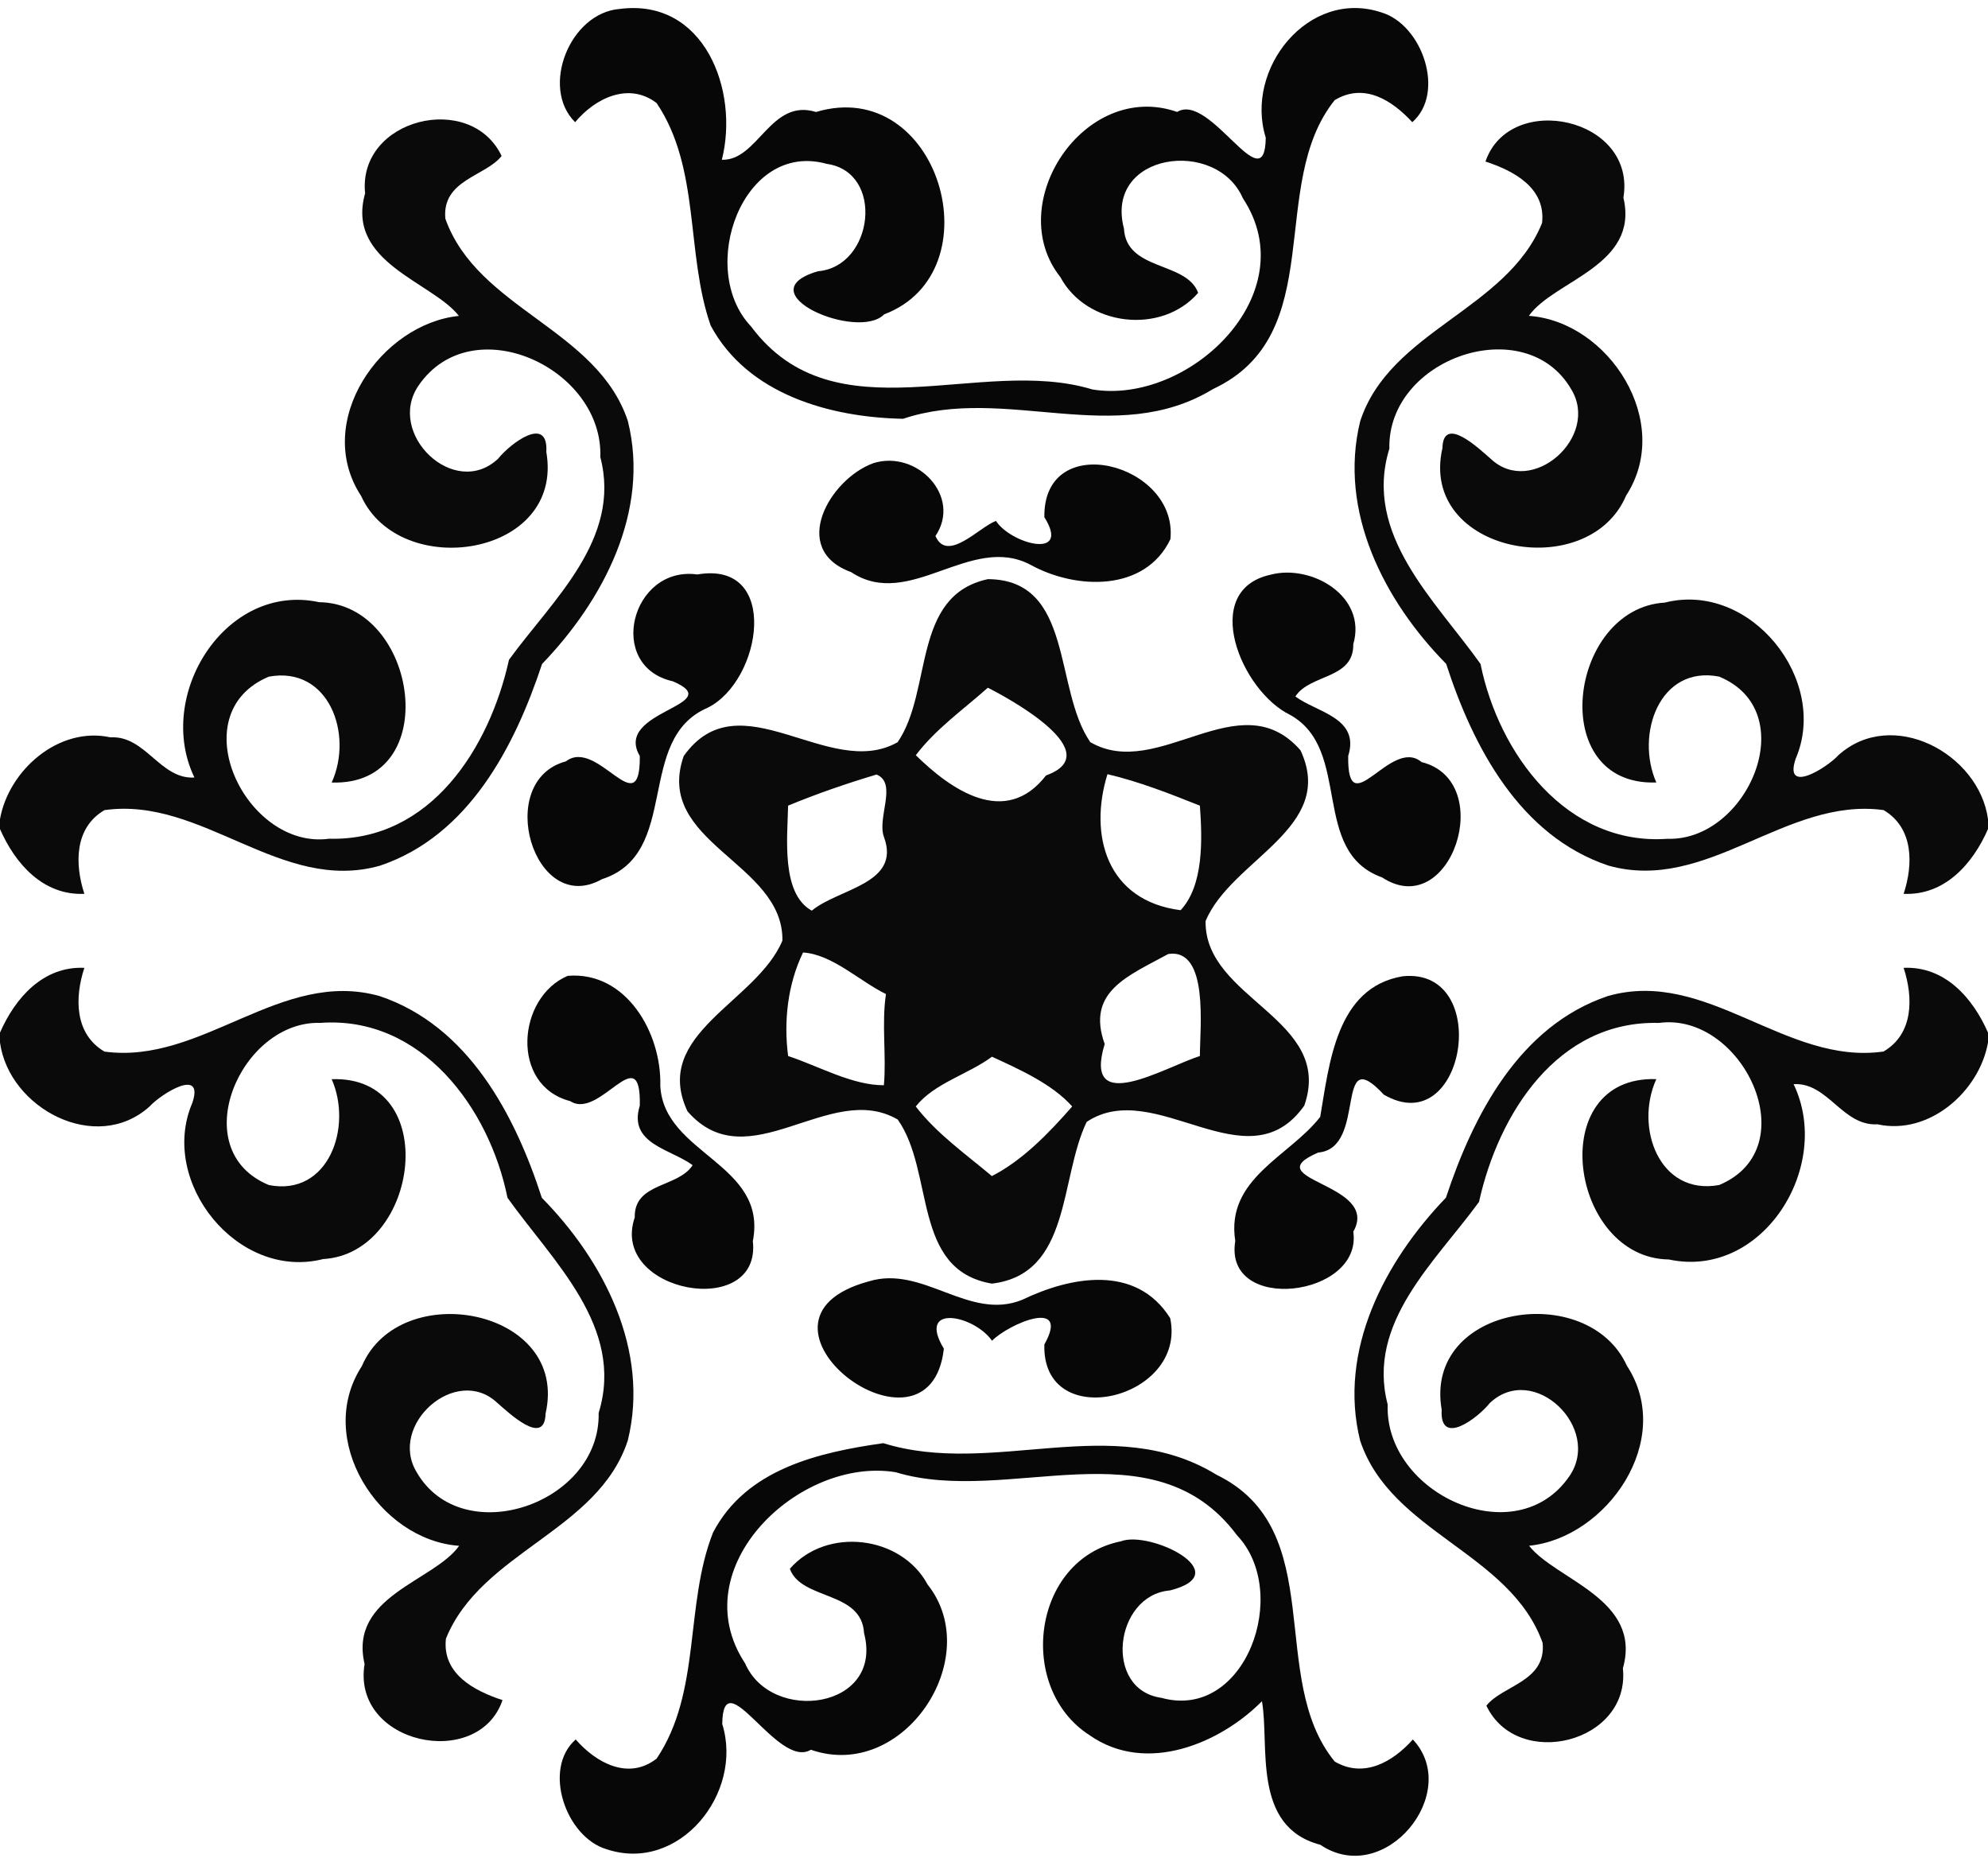 <?xml version="1.0" encoding="UTF-8" ?>
<!DOCTYPE svg PUBLIC "-//W3C//DTD SVG 1.1//EN" "http://www.w3.org/Graphics/SVG/1.1/DTD/svg11.dtd">
<svg width="345pt" height="323pt" viewBox="0 0 345 323" version="1.1" xmlns="http://www.w3.org/2000/svg">
<path fill="#000000" opacity="0.97" d=" M 107.57 1.55 C 122.24 -0.35 128.31 15.72 125.27 27.72 C 131.57 27.93 133.71 16.99 141.61 19.43 C 162.97 13.04 172.91 47.19 153.44 54.54 C 148.88 59.23 129.21 50.78 141.96 47.06 C 151.61 46.27 153.58 29.85 143.47 28.43 C 128.87 24.36 120.89 46.68 130.33 56.63 C 144.86 76.13 170.07 61.63 189.57 67.57 C 206.31 70.31 226.65 50.99 215.69 34.40 C 211.10 23.83 191.61 26.51 195.05 39.65 C 195.47 47.07 205.92 45.30 207.93 50.81 C 201.57 58.15 188.58 56.61 184.02 48.08 C 173.93 35.38 188.23 13.81 204.28 19.42 C 210.01 15.92 219.53 35.25 219.66 23.88 C 215.93 11.91 227.12 -2.03 239.71 2.15 C 246.82 4.24 250.91 16.11 245.09 21.20 C 241.60 17.40 236.72 14.28 231.62 17.38 C 219.78 32.15 230.81 58.01 210.49 67.51 C 193.54 77.83 174.51 66.71 156.72 72.66 C 144.12 72.42 129.76 68.47 123.33 56.48 C 118.96 44.00 121.60 29.24 113.95 17.88 C 109.14 14.19 103.30 17.00 99.81 21.20 C 93.72 15.19 98.90 2.21 107.57 1.55 Z" />
<path fill="#000000" opacity="0.96" d=" M 63.36 33.55 C 62.03 20.58 81.68 15.76 87.05 27.06 C 84.28 30.60 76.64 31.20 77.29 37.96 C 82.91 53.67 103.63 57.02 108.96 73.05 C 112.85 88.70 104.68 104.18 94.07 115.20 C 89.32 129.55 81.33 145.01 65.96 150.19 C 48.76 155.08 35.12 138.13 18.13 140.56 C 12.88 143.62 12.97 149.97 14.64 155.08 C 7.49 155.40 2.63 149.86 0.00 143.84 L 0.00 142.11 C 1.52 133.60 10.22 125.97 19.17 127.93 C 25.27 127.58 27.79 135.26 33.74 134.90 C 26.85 120.64 39.14 100.97 55.39 104.48 C 72.60 104.69 77.13 136.42 57.56 135.77 C 61.38 127.36 57.04 115.49 46.65 117.40 C 31.29 123.83 42.65 147.49 57.12 145.52 C 74.74 145.98 84.96 129.73 88.33 114.47 C 95.85 104.12 107.91 93.54 104.18 79.31 C 104.73 63.85 81.96 53.35 72.66 66.86 C 66.90 75.19 78.83 86.75 86.45 79.58 C 88.52 76.98 95.19 71.89 94.81 78.41 C 97.96 96.61 69.41 100.91 62.67 86.05 C 54.24 73.17 66.14 56.18 79.64 54.81 C 75.02 48.89 59.97 45.57 63.36 33.55 Z" />
<path fill="#000000" opacity="0.96" d=" M 257.79 28.03 C 261.98 15.74 284.02 20.35 281.73 34.30 C 284.51 46.12 269.70 48.62 265.32 54.80 C 279.23 55.78 290.47 73.27 282.20 85.98 C 275.63 101.45 246.15 95.98 250.32 77.75 C 250.46 71.87 256.75 77.92 258.72 79.62 C 265.85 86.32 277.72 75.76 272.66 67.52 C 264.73 53.90 240.75 62.09 241.11 77.85 C 236.51 92.77 249.12 104.20 256.93 115.19 C 260.10 130.84 271.92 146.79 289.39 145.53 C 303.27 145.97 313.03 123.43 298.33 117.39 C 287.98 115.38 283.77 127.44 287.44 135.76 C 268.22 136.45 272.17 105.53 288.92 104.55 C 303.75 100.79 317.50 117.94 311.63 131.63 C 309.48 137.92 317.00 133.26 319.07 131.00 C 328.36 122.68 343.42 130.70 345.00 142.11 L 345.00 143.84 C 342.37 149.86 337.51 155.40 330.36 155.08 C 332.04 149.97 332.11 143.64 326.88 140.55 C 309.89 138.23 296.28 155.01 279.12 150.18 C 263.75 145.03 255.63 129.59 250.97 115.18 C 240.22 104.28 232.21 88.71 236.05 73.08 C 241.21 57.31 261.47 53.82 267.61 38.70 C 268.31 32.60 262.70 29.63 257.79 28.03 Z" />
<path fill="#000000" opacity="0.97" d=" M 151.59 80.35 C 159.13 78.01 166.96 86.13 162.34 93.00 C 164.40 97.71 169.94 91.44 172.84 90.38 C 175.40 94.35 185.94 97.22 181.24 89.73 C 181.01 74.29 204.50 80.36 203.11 93.56 C 198.72 102.72 186.76 102.34 178.87 98.01 C 168.44 92.46 157.84 106.00 147.70 99.26 C 136.89 95.34 144.02 83.06 151.59 80.35 Z" />
<path fill="#000000" opacity="0.97" d=" M 121.01 99.67 C 135.49 97.17 132.24 118.15 122.79 122.80 C 110.10 128.28 118.27 148.08 104.44 152.55 C 92.63 159.20 85.65 135.46 98.20 132.10 C 103.69 127.88 111.17 143.21 111.03 131.16 C 106.37 123.25 126.47 122.39 116.78 118.21 C 105.08 115.60 109.56 98.09 121.01 99.67 Z" />
<path fill="#000000" opacity="0.97" d=" M 220.46 99.72 C 227.58 97.81 237.28 103.45 234.85 111.77 C 234.95 117.88 227.35 116.89 224.80 120.84 C 228.53 123.62 236.04 124.51 233.97 131.16 C 233.77 143.32 241.36 127.72 246.70 132.22 C 259.88 135.51 251.78 160.05 239.86 152.24 C 227.30 147.74 234.75 130.11 223.92 124.05 C 215.34 119.92 208.19 102.44 220.46 99.72 Z" />
<path fill="#000000" opacity="0.96" d=" M 171.45 100.48 C 186.38 100.58 182.82 119.52 189.21 128.76 C 201.01 135.64 215.13 118.09 225.69 130.18 C 232.01 143.67 213.71 149.07 209.22 159.80 C 208.99 173.38 231.60 176.76 226.35 191.82 C 216.49 205.79 200.50 186.72 188.58 194.65 C 183.83 204.54 185.92 221.06 172.14 222.71 C 158.19 220.35 162.25 203.38 155.79 194.24 C 143.99 187.36 129.87 204.91 119.31 192.82 C 112.99 179.33 131.29 173.93 135.78 163.20 C 136.01 149.62 113.40 146.24 118.65 131.18 C 128.35 117.50 143.87 135.53 155.78 128.77 C 161.91 119.82 158.16 103.34 171.45 100.48 M 171.43 119.32 C 167.20 123.09 162.37 126.48 158.93 131.03 C 164.96 136.96 174.45 143.68 181.53 134.54 C 192.45 130.60 175.06 121.15 171.43 119.32 M 152.11 134.38 C 146.90 135.95 141.80 137.69 136.77 139.78 C 136.65 145.29 135.53 155.06 140.88 158.00 C 145.49 154.15 156.38 153.38 153.42 145.27 C 152.12 141.91 155.83 135.90 152.11 134.38 M 192.19 134.32 C 188.92 144.88 192.03 156.29 204.89 157.92 C 208.92 153.59 208.65 145.55 208.23 139.78 C 202.97 137.69 197.69 135.61 192.19 134.32 M 139.36 165.26 C 136.68 170.81 135.99 177.19 136.77 183.22 C 142.18 185.01 147.88 188.30 153.39 188.29 C 153.85 183.16 152.97 177.72 153.75 172.47 C 149.13 170.21 144.42 165.57 139.36 165.26 M 202.74 165.52 C 195.84 169.31 188.43 172.01 191.71 181.14 C 187.82 193.88 202.15 185.15 208.23 183.22 C 208.22 178.40 209.85 164.45 202.74 165.52 M 172.15 183.34 C 167.95 186.45 162.15 187.91 158.92 191.97 C 162.55 196.69 167.60 200.24 172.13 204.05 C 177.45 201.34 182.10 196.52 186.07 191.97 C 182.58 188.05 176.87 185.52 172.15 183.34 Z" />
<path fill="#000000" opacity="0.96" d=" M 0.00 179.16 C 2.63 173.14 7.49 167.60 14.64 167.92 C 12.96 173.03 12.89 179.36 18.12 182.45 C 35.11 184.77 48.71 167.99 65.88 172.82 C 81.25 177.97 89.37 193.41 94.03 207.82 C 104.78 218.72 112.79 234.29 108.95 249.92 C 103.79 265.69 83.53 269.18 77.39 284.30 C 76.69 290.40 82.30 293.37 87.21 294.97 C 83.02 307.26 60.98 302.64 63.27 288.70 C 60.49 276.88 75.30 274.38 79.68 268.20 C 65.77 267.22 54.53 249.72 62.80 237.02 C 69.37 221.55 98.85 227.02 94.68 245.25 C 94.54 251.13 88.25 245.07 86.28 243.38 C 79.14 236.68 67.28 247.24 72.34 255.48 C 80.27 269.10 104.25 260.91 103.89 245.15 C 108.49 230.23 95.88 218.80 88.07 207.81 C 84.90 192.15 73.08 176.21 55.61 177.47 C 41.73 177.03 31.97 199.57 46.67 205.61 C 57.01 207.62 61.23 195.56 57.56 187.24 C 76.78 186.55 72.83 217.47 56.08 218.45 C 41.24 222.21 27.50 205.06 33.37 191.37 C 35.51 185.08 28.00 189.74 25.93 192.00 C 16.64 200.32 1.58 192.30 0.00 180.89 L 0.00 179.16 Z" />
<path fill="#000000" opacity="0.96" d=" M 330.36 167.92 C 337.51 167.60 342.37 173.14 345.00 179.16 L 345.00 180.89 C 343.48 189.40 334.78 197.03 325.83 195.07 C 319.73 195.42 317.21 187.74 311.26 188.10 C 318.15 202.36 305.86 222.02 289.61 218.52 C 272.40 218.31 267.87 186.58 287.44 187.23 C 283.62 195.63 287.96 207.50 298.35 205.60 C 313.71 199.17 302.35 175.51 287.88 177.48 C 270.26 177.02 260.04 193.27 256.67 208.53 C 249.15 218.88 237.09 229.46 240.82 243.69 C 240.27 259.15 263.04 269.65 272.34 256.14 C 278.10 247.81 266.17 236.25 258.55 243.42 C 256.48 246.02 249.81 251.11 250.19 244.59 C 247.04 226.39 275.59 222.09 282.33 236.95 C 290.76 249.82 278.86 266.82 265.36 268.19 C 269.98 274.11 285.03 277.43 281.64 289.45 C 282.97 302.42 263.32 307.24 257.95 295.94 C 260.72 292.40 268.36 291.80 267.71 285.04 C 262.09 269.33 241.37 265.98 236.04 249.95 C 232.15 234.30 240.32 218.82 250.93 207.80 C 255.68 193.45 263.67 177.99 279.04 172.81 C 296.24 167.92 309.88 184.87 326.87 182.44 C 332.12 179.37 332.03 173.03 330.36 167.92 Z" />
<path fill="#000000" opacity="0.97" d=" M 98.52 169.31 C 108.67 168.46 114.84 179.23 114.59 188.39 C 115.18 200.31 133.27 201.84 130.65 215.34 C 132.17 229.09 105.71 224.29 110.15 211.23 C 110.04 205.11 117.65 206.11 120.20 202.16 C 116.47 199.37 108.96 198.49 111.03 191.84 C 111.30 179.95 104.11 194.40 98.97 191.05 C 88.50 188.35 89.73 173.02 98.52 169.31 Z" />
<path fill="#000000" opacity="0.97" d=" M 243.46 169.38 C 259.09 167.82 254.33 198.18 240.15 189.92 C 231.35 180.46 237.42 199.25 228.75 199.97 C 217.67 204.77 239.68 205.23 234.85 213.70 C 236.53 225.06 212.28 228.05 214.37 215.31 C 212.66 204.47 223.76 200.67 229.11 193.78 C 230.70 184.55 231.87 171.29 243.46 169.38 Z" />
<path fill="#000000" opacity="0.97" d=" M 150.77 222.32 C 160.16 219.42 168.14 229.26 177.39 225.52 C 185.73 221.50 197.15 219.26 203.08 228.71 C 206.03 242.84 180.78 248.83 181.24 233.27 C 185.83 225.08 175.07 229.66 172.16 232.62 C 168.99 228.12 159.04 226.15 163.80 234.00 C 161.30 255.96 125.78 229.08 150.77 222.32 Z" />
<path fill="#000000" opacity="0.97" d=" M 153.29 250.39 C 172.40 256.32 193.08 244.82 211.10 255.86 C 230.84 265.48 219.75 291.11 231.63 305.63 C 236.66 308.57 241.67 305.74 245.19 301.80 C 253.80 311.00 240.31 327.61 229.13 320.07 C 217.17 316.94 220.36 302.82 219.00 295.16 C 211.94 302.31 199.04 308.04 189.07 301.05 C 176.34 292.86 179.08 270.54 194.52 267.42 C 199.54 265.48 214.87 272.96 203.04 275.94 C 193.39 276.73 191.42 293.15 201.53 294.57 C 216.13 298.64 224.11 276.31 214.67 266.37 C 200.14 246.87 174.93 261.36 155.43 255.43 C 138.69 252.69 118.35 272.01 129.31 288.60 C 133.90 299.17 153.39 296.49 149.95 283.35 C 149.53 275.93 139.08 277.70 137.07 272.19 C 143.43 264.85 156.41 266.39 160.98 274.92 C 171.07 287.61 156.77 309.19 140.72 303.58 C 134.98 307.08 125.47 287.75 125.34 299.12 C 129.07 311.09 117.88 325.03 105.29 320.85 C 98.18 318.76 94.09 306.89 99.91 301.80 C 103.43 305.84 109.06 308.95 113.96 305.11 C 121.75 293.51 118.77 278.49 123.74 265.90 C 129.51 254.84 142.11 251.98 153.29 250.39 Z" />
</svg>
